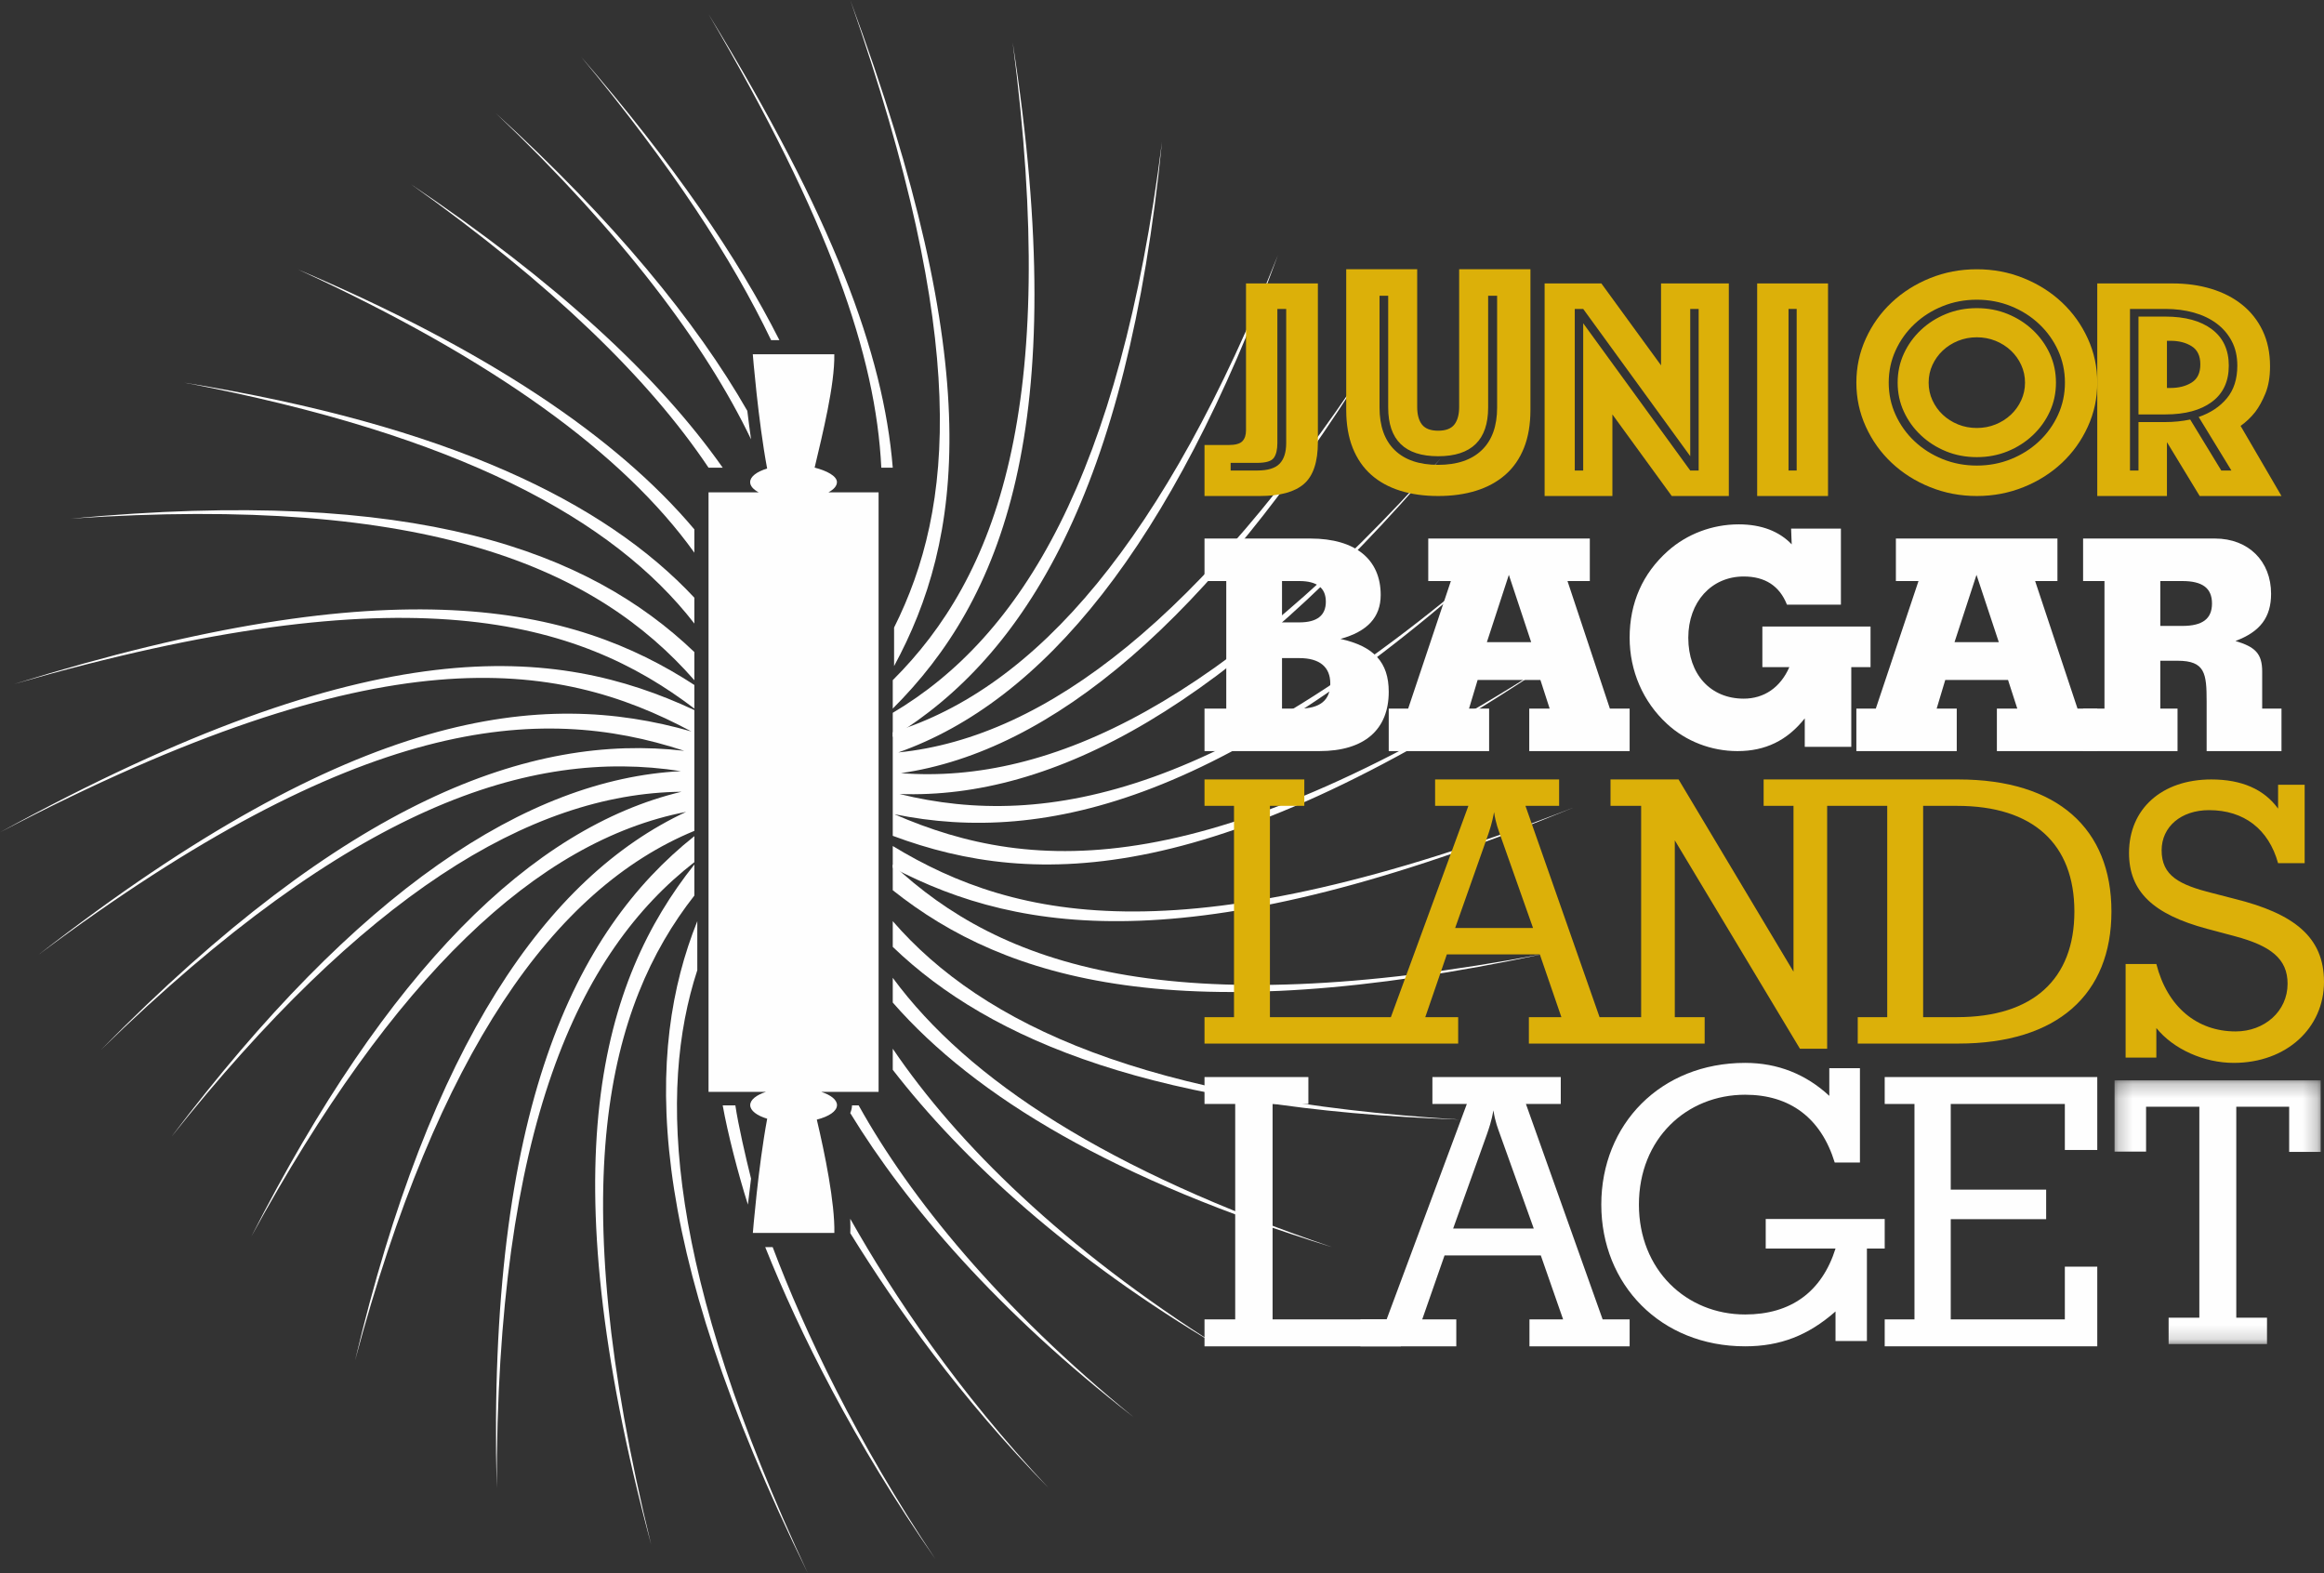 <?xml version="1.0" encoding="UTF-8"?>
<svg width="164px" height="111px" viewBox="0 0 164 111" version="1.1" xmlns="http://www.w3.org/2000/svg" xmlns:xlink="http://www.w3.org/1999/xlink">
    <rect x="0" y="0" width="164" height="111" fill="#333333" stroke="none"/>
    <!-- Generator: Sketch 53.2 (72643) - https://sketchapp.com -->
    <title>Group 88</title>
    <desc>Created with Sketch.</desc>
    <defs>
        <polygon id="path-1" points="0.22 0.234 14.765 0.234 14.765 18.84 0.22 18.84"></polygon>
        <polygon id="path-3" points="0 134.5 164 134.5 164 0.5 0 0.5"></polygon>
    </defs>
    <g id="Design" stroke="none" stroke-width="1" fill="none" fill-rule="evenodd">
        <g id="Tävlingar-Start-(Juniorbagarlandslaget)" transform="translate(-136, -45)">
            <g id="Group-6" transform="translate(0, -1)">
                <g id="Group-88" transform="translate(136, 35.5)">
                    <path d="M58.875,35.5 C58.914,37.639 58.049,41.115 57.487,43.497 C58.341,43.712 59.061,44.091 59.061,44.521 C59.061,44.791 58.836,45.039 58.461,45.241 L62,45.241 L62,87.543 L57.949,87.543 C58.63,87.766 59.065,88.101 59.065,88.479 C59.065,88.91 58.496,89.286 57.641,89.503 C58.204,91.887 58.918,95.361 58.879,97.5 L53.127,97.5 C53.127,97.5 53.502,92.852 54.139,89.44 C53.411,89.218 52.941,88.871 52.941,88.479 C52.941,88.101 53.375,87.766 54.057,87.543 L50,87.543 L50,45.241 L53.537,45.241 C53.161,45.039 52.937,44.791 52.937,44.521 C52.937,44.129 53.406,43.782 54.135,43.561 C53.497,40.146 53.123,35.5 53.123,35.5 L58.875,35.5 Z" id="Fill-1" fill="#FEFEFE"></path>
                    <path d="M55,34.5 C52.063,28.686 47.573,22.104 41,14.5 C47.368,22.175 51.661,28.746 54.415,34.5 L55,34.5 Z" id="Fill-3" fill="#FEFEFE"></path>
                    <path d="M53,41.5 C52.903,40.822 52.815,40.142 52.737,39.491 C49.179,33.27 43.279,26.028 35,18.5 C43.901,26.972 49.808,34.833 53,41.5" id="Fill-5" fill="#FEFEFE"></path>
                    <path d="M50,11.5 C58.534,26.064 61.809,35.612 62.192,43.5 L63,43.5 C62.344,35.464 58.792,25.848 50,11.5" id="Fill-7" fill="#FEFEFE"></path>
                    <path d="M60,10.5 C68.405,34.616 67.349,46.27 63.094,54.781 L63.094,57.5 C67.93,48.55 69.673,36.545 60,10.5" id="Fill-9" fill="#FEFEFE"></path>
                    <path d="M49,49.5 L49,47.854 C43.5,41.322 34.328,35.162 21,29.5 C34.82,35.85 43.982,42.498 49,49.5" id="Fill-11" fill="#FEFEFE"></path>
                    <path d="M49.999,43.5 L51,43.5 C46.466,37.053 39.225,30.378 29,23.5 C38.839,30.503 45.742,37.144 49.999,43.5" id="Fill-13" fill="#FEFEFE"></path>
                    <path d="M53,93.668 C52.628,92.184 52.093,89.868 51.893,88.5 L51,88.5 C51.343,90.43 52.094,93.353 52.778,95.5 C52.844,94.915 52.919,94.297 53,93.668" id="Fill-15" fill="#FEFEFE"></path>
                    <path d="M111,67.5 C83.736,78.067 71.809,75.545 63,70.197 L63,71.728 C72.104,76.481 84.538,78.353 111,67.5" id="Fill-17" fill="#FEFEFE"></path>
                    <path d="M49,54.5 L49,52.676 C42.676,45.909 31.623,40.524 13,37.5 C32.332,41.189 43.272,47.099 49,54.5" id="Fill-19" fill="#FEFEFE"></path>
                    <path d="M90.181,28.5 C82.213,48.544 73.148,59.056 63,62.171 L63,69.478 C73.08,73.234 85.954,73.152 110,56.874 C85.377,72.84 72.964,72.253 63.111,67.952 C73.736,70.128 86.814,67.034 106.31,49.21 C86.543,66.543 73.874,69.088 63.48,66.528 C74.268,66.904 86.741,60.427 101.641,42.877 C86.414,59.974 74.199,65.86 63.575,65.057 C74.233,63.518 85.272,54.289 96.493,36.281 C84.885,53.814 73.964,62.529 63.39,63.594 C73.555,60.001 82.686,49.091 90.181,28.5" id="Fill-21" fill="#FEFEFE"></path>
                    <path d="M63,58.494 L63,60.5 C70.65,52.859 75.69,40.731 71.464,13.5 C74.836,39.328 70.301,51.22 63,58.494" id="Fill-23" fill="#FEFEFE"></path>
                    <path d="M63,60.798 L63,62.5 C72.309,56.803 79.565,45.148 82,20.5 C79.018,44.07 72.072,55.429 63,60.798" id="Fill-25" fill="#FEFEFE"></path>
                    <path d="M63,79.5 L63,81.242 C68.85,87.943 78.763,93.815 94,98.5 C78.21,93.127 68.34,86.748 63,79.5" id="Fill-27" fill="#FEFEFE"></path>
                    <path d="M60.594,88.5 L60.125,88.5 C60.122,88.637 60.093,88.829 60,89.041 C63.944,95.5 70.434,103.085 80,110.5 C70.495,102.752 64.227,95.024 60.594,88.5" id="Fill-29" fill="#FEFEFE"></path>
                    <path d="M63,84.5 L63,85.988 C67.892,92.303 75.486,99.297 86,105.5 C75.129,98.653 67.546,91.204 63,84.5" id="Fill-31" fill="#FEFEFE"></path>
                    <path d="M49,58.5 L49,56.512 C41.545,49.382 29.36,44.8 5,47.097 C30.246,45.372 42.083,50.593 49,58.5" id="Fill-33" fill="#FEFEFE"></path>
                    <path d="M63,71.5 L63,73.317 C71.02,79.698 83.31,83.297 109,77.797 C82.445,82.839 70.578,78.599 63,71.5" id="Fill-35" fill="#FEFEFE"></path>
                    <path d="M63,75.5 L63,77.314 C69.929,83.989 81.657,88.751 103,89.5 C80.885,88.147 69.367,82.843 63,75.5" id="Fill-37" fill="#FEFEFE"></path>
                    <path d="M54,98.5 C56.429,104.56 60.265,112.265 66,120.5 C60.453,112.194 56.792,104.503 54.526,98.5 L54,98.5 Z" id="Fill-39" fill="#FEFEFE"></path>
                    <path d="M60.011,97.11 L60.003,97.516 C63.228,102.729 67.779,109.149 74,115.5 C67.584,108.665 63.062,101.927 60,96.5 C60.007,96.708 60.014,96.919 60.011,97.11" id="Fill-41" fill="#FEFEFE"></path>
                    <path d="M49,60.5 L49,58.835 C40.395,53.234 28.019,50.382 1,58.766 C28.898,50.734 40.763,54.239 49,60.5" id="Fill-43" fill="#FEFEFE"></path>
                    <path d="M25.055,106.5 C30.877,84.753 39.097,73.206 49,69.128 L49,60.605 C39.192,56.033 26.358,54.767 0,69.231 C26.93,55.138 39.255,57.007 48.789,62.113 C38.252,59.097 25.029,60.494 2.726,77.864 C25.259,61.027 38.015,60.1 48.282,63.479 C37.441,62.216 24.405,66.991 7.127,84.577 C24.713,67.446 37.406,63.251 48.047,64.915 C37.186,65.472 25.208,73.352 12.086,90.729 C25.565,73.8 37.36,66.481 48.092,66.369 C37.534,68.889 27.302,78.968 17.737,97.751 C27.739,79.452 37.898,69.821 48.419,67.789 C38.576,72.37 30.321,84.26 25.055,106.5" id="Fill-45" fill="#FEFEFE"></path>
                    <path d="M49.207,78.961 L49.207,75.5 C45.556,84.615 45.37,97.82 57,121.5 C47.069,100.212 46.405,87.545 49.207,78.961" id="Fill-47" fill="#FEFEFE"></path>
                    <path d="M49,73.692 L49,71.5 C42.491,79.692 38.673,92.423 45.953,119.5 C39.697,93.983 42.898,81.481 49,73.692" id="Fill-49" fill="#FEFEFE"></path>
                    <path d="M49,71.337 L49,69.5 C40.573,76.201 34.37,88.773 35.051,115.5 C35.029,90.006 40.834,77.681 49,71.337" id="Fill-51" fill="#FEFEFE"></path>
                    <path d="M105.435,67.804 C105.301,68.554 105.115,69.098 104.981,69.486 L102.687,75.983 L108.184,75.983 L105.888,69.486 C105.755,69.098 105.542,68.58 105.435,67.804 M135.712,67.364 L135.712,82.273 L138.113,82.273 C143.476,82.273 146.385,79.581 146.385,74.818 C146.385,70.056 143.476,67.364 138.113,67.364 L135.712,67.364 M128.938,84.5 L127.017,84.5 L118.187,69.797 L118.187,82.273 L120.294,82.273 L120.294,84.137 L107.89,84.137 L107.89,82.273 L110.184,82.273 L108.663,77.847 L102.1,77.847 L100.579,82.273 L102.9,82.273 L102.9,84.137 L85,84.137 L85,82.273 L87.081,82.273 L87.081,67.364 L85,67.364 L85,65.5 L92.043,65.5 L92.043,67.364 L89.616,67.364 L89.616,82.273 L98.151,82.273 L103.621,67.364 L101.273,67.364 L101.273,65.5 L110.024,65.5 L110.024,67.364 L107.649,67.364 L112.878,82.273 L115.812,82.273 L115.812,67.364 L113.651,67.364 L113.651,65.5 L118.453,65.5 L126.564,79.064 L126.564,67.364 L124.456,67.364 L124.456,65.5 L131.097,65.5 L131.1,65.5 L138.194,65.5 C145.21,65.5 149,68.995 149,74.818 C149,80.643 145.21,84.137 138.194,84.137 L131.097,84.137 L131.097,82.273 L133.178,82.273 L133.178,67.364 L131.1,67.364 L131.097,67.364 L128.938,67.364 L128.938,84.5" id="Fill-53" fill="#DCB009"></path>
                    <path d="M157.629,85.5 C155.541,85.5 153.373,84.537 152.169,83.039 L152.169,85.125 L150,85.125 L150,78.521 L152.169,78.521 C152.945,81.569 155.059,83.28 157.762,83.28 C159.798,83.28 161.43,81.863 161.43,79.912 C161.43,78.147 160.225,77.237 157.736,76.569 L155.727,76.033 C151.954,75.018 150.241,73.414 150.241,70.687 C150.241,67.586 152.542,65.5 156.05,65.5 C158.191,65.5 159.771,66.195 160.76,67.559 L160.76,65.874 L162.635,65.874 L162.635,71.409 L160.76,71.409 C160.092,69.003 158.351,67.666 155.888,67.666 C153.908,67.666 152.542,68.842 152.542,70.499 C152.542,72.291 153.774,72.932 156.13,73.521 L157.683,73.922 C161.886,74.965 164,76.622 164,79.777 C164,83.039 161.35,85.5 157.629,85.5" id="Fill-55" fill="#DCB009"></path>
                    <path d="M85,60.5 L86.535,60.5 L86.535,51.5 L85,51.5 L85,48.5 L92.468,48.5 C95.686,48.5 97.433,50.001 97.433,52.479 C97.433,54.063 96.486,55.063 94.593,55.583 C96.948,56.104 98,57.229 98,59.313 C98,61.978 96.296,63.5 93.098,63.5 L85,63.5 L85,60.5 Z M91.689,54.417 C92.931,54.417 93.562,53.938 93.562,52.958 C93.562,51.979 92.931,51.5 91.689,51.5 L90.469,51.5 L90.469,54.417 L91.689,54.417 Z M91.689,60.5 C93.14,60.5 93.876,59.917 93.876,58.729 C93.876,57.562 93.12,56.937 91.689,56.937 L90.469,56.937 L90.469,60.5 L91.689,60.5 Z" id="Fill-57" fill="#FEFEFE"></path>
                    <path d="M98,60.5 L99.372,60.5 L102.385,51.5 L100.789,51.5 L100.789,48.5 L112.19,48.5 L112.19,51.5 L110.615,51.5 L113.606,60.5 L115,60.5 L115,63.5 L107.916,63.5 L107.916,60.5 L109.356,60.5 L108.703,58.479 L104.274,58.479 L103.667,60.5 L105.084,60.5 L105.084,63.5 L98,63.5 L98,60.5 Z M108.052,55.812 L106.477,51.063 L104.927,55.812 L108.052,55.812 Z" id="Fill-59" fill="#FEFEFE"></path>
                    <path d="M124.367,57.575 L124.367,54.708 L132,54.708 L132,57.575 L130.641,57.575 L130.641,63.2 L127.358,63.2 L127.358,61.189 C126.124,62.751 124.577,63.5 122.611,63.5 C120.771,63.5 118.972,62.814 117.634,61.574 C115.94,60.014 115,57.832 115,55.501 C115,53.04 115.92,50.965 117.697,49.381 C119.036,48.185 120.834,47.5 122.694,47.5 C124.304,47.5 125.56,47.991 126.437,48.912 L126.395,47.799 L129.909,47.799 L129.909,53.168 L126.102,53.168 C125.58,51.842 124.555,51.179 123.05,51.179 C120.771,51.179 119.139,52.975 119.139,55.501 C119.139,58.087 120.708,59.799 123.05,59.799 C124.492,59.799 125.643,59.007 126.27,57.575 L124.367,57.575 Z" id="Fill-61" fill="#FEFEFE"></path>
                    <path d="M131,60.5 L132.372,60.5 L135.385,51.5 L133.789,51.5 L133.789,48.5 L145.189,48.5 L145.189,51.5 L143.615,51.5 L146.606,60.5 L148,60.5 L148,63.5 L140.916,63.5 L140.916,60.5 L142.356,60.5 L141.703,58.479 L137.273,58.479 L136.667,60.5 L138.084,60.5 L138.084,63.5 L131,63.5 L131,60.5 Z M141.052,55.812 L139.478,51.063 L137.927,55.812 L141.052,55.812 Z" id="Fill-63" fill="#FEFEFE"></path>
                    <path d="M147,60.5 L148.509,60.5 L148.509,51.5 L147,51.5 L147,48.5 L156.305,48.5 C158.674,48.5 160.266,50.105 160.266,52.396 C160.266,54.063 159.491,55.083 157.752,55.729 C159.135,56.146 159.638,56.604 159.638,57.895 L159.638,60.5 L161,60.5 L161,63.5 L155.718,63.5 L155.718,59.999 C155.718,58.021 155.613,57.124 153.664,57.124 L152.448,57.124 L152.448,60.5 L153.664,60.5 L153.664,63.5 L147,63.5 L147,60.5 Z M152.448,54.667 L153.999,54.667 C155.425,54.667 156.096,54.167 156.096,53.084 C156.096,52.001 155.425,51.5 153.999,51.5 L152.448,51.5 L152.448,54.667 Z" id="Fill-65" fill="#FEFEFE"></path>
                    <polygon id="Fill-67" fill="#FEFEFE" points="85 103.6 87.166 103.6 87.166 88.399 85 88.399 85 86.5 92.329 86.5 92.329 88.399 89.804 88.399 89.804 103.6 100 103.6 98.855 105.5 85 105.5"></polygon>
                    <path d="M102.768,105.5 L96,105.5 L96,103.6 L97.851,103.6 L103.512,88.399 L101.082,88.399 L101.082,86.5 L110.14,86.5 L110.14,88.399 L107.682,88.399 L113.095,103.6 L115,103.6 L115,105.5 L107.931,105.5 L107.931,103.6 L110.306,103.6 L108.732,99.088 L101.938,99.088 L100.364,103.6 L102.768,103.6 L102.768,105.5 Z M108.234,97.187 L105.859,90.563 C105.721,90.167 105.5,89.64 105.39,88.849 C105.252,89.614 105.058,90.167 104.92,90.563 L102.546,97.187 L108.234,97.187 Z" id="Fill-69" fill="#FEFEFE"></path>
                    <path d="M129.529,105.125 L129.529,103.039 C127.612,104.724 125.642,105.5 123.152,105.5 C117.188,105.5 113,101.142 113,95.5 C113,89.832 117.188,85.5 123.152,85.5 C125.451,85.5 127.449,86.303 129.09,87.827 L129.09,85.876 L131.252,85.876 L131.252,92.532 L129.473,92.532 C128.515,89.404 126.327,87.747 123.152,87.747 C119.021,87.747 115.655,90.848 115.655,95.5 C115.655,100.099 118.994,103.253 123.152,103.253 C126.382,103.253 128.57,101.651 129.529,98.602 L124.603,98.602 L124.603,96.516 L133,96.516 L133,98.602 L131.744,98.602 L131.744,105.125 L129.529,105.125 Z" id="Fill-71" fill="#FEFEFE"></path>
                    <polygon id="Fill-73" fill="#FEFEFE" points="133 103.6 135.101 103.6 135.101 88.399 133 88.399 133 86.5 148 86.5 148 91.645 145.712 91.645 145.712 88.399 137.66 88.399 137.66 94.444 144.393 94.444 144.393 96.528 137.66 96.528 137.66 103.6 145.712 103.6 145.712 99.879 148 99.879 148 105.5 133 105.5"></polygon>
                    <g id="Group-77" transform="translate(149, 86.5)">
                        <mask id="mask-2" fill="white">
                            <use xlink:href="#path-1"></use>
                        </mask>
                        <g id="Clip-76"></g>
                        <polygon id="Fill-75" fill="#FEFEFE" mask="url(#mask-2)" points="10.978 16.98 10.978 18.84 4.035 18.84 4.035 16.98 6.203 16.98 6.203 2.094 2.444 2.094 2.444 5.26 0.22 5.26 0.22 0.234 14.766 0.234 14.766 5.281 12.542 5.281 12.542 2.094 8.81 2.094 8.81 16.98"></polygon>
                    </g>
                    <path d="M85,41.902 L86.683,41.902 C87.175,41.902 87.505,41.812 87.674,41.632 C87.844,41.452 87.928,41.197 87.928,40.867 L87.928,30.5 L93,30.5 L93,41.699 C93,43.094 92.673,44.076 92.02,44.645 C91.367,45.215 90.326,45.5 88.896,45.5 L85,45.5 L85,41.902 Z M88.712,43.701 C89.465,43.701 89.995,43.54 90.303,43.217 C90.61,42.895 90.764,42.411 90.764,41.767 L90.764,32.299 L90.141,32.299 L90.141,41.767 C90.141,42.231 90.057,42.58 89.888,42.812 C89.719,43.045 89.326,43.161 88.712,43.161 L86.844,43.161 L86.844,43.701 L88.712,43.701 Z" id="Fill-78" fill="#DCB009"></path>
                    <path d="M101.489,45.5 C100.501,45.5 99.608,45.375 98.809,45.126 C98.01,44.876 97.328,44.502 96.764,44.003 C96.2,43.504 95.765,42.872 95.458,42.108 C95.153,41.344 95,40.447 95,39.418 L95,29.5 L100.008,29.5 L100.008,39.208 C100.008,39.753 100.121,40.17 100.348,40.46 C100.575,40.748 100.956,40.892 101.489,40.892 C102.021,40.892 102.401,40.748 102.629,40.46 C102.856,40.17 102.97,39.753 102.97,39.208 L102.97,29.5 L108,29.5 L108,39.418 C108,40.447 107.848,41.344 107.542,42.108 C107.236,42.872 106.797,43.504 106.225,44.003 C105.653,44.502 104.968,44.876 104.168,45.126 C103.369,45.375 102.476,45.5 101.489,45.5 M101.489,42.693 C99.138,42.693 97.962,41.547 97.962,39.254 L97.962,31.371 L97.351,31.371 L97.351,39.254 C97.351,40.564 97.708,41.567 98.421,42.261 C99.134,42.955 100.156,43.301 101.489,43.301 C102.82,43.301 103.847,42.955 104.568,42.261 C105.289,41.567 105.649,40.564 105.649,39.254 L105.649,31.371 L105.015,31.371 L105.015,39.254 C105.015,41.547 103.839,42.693 101.489,42.693" id="Fill-80" fill="#DCB009"></path>
                    <path d="M109,30.5 L113.005,30.5 L117.216,36.28 L117.216,30.5 L122,30.5 L122,45.5 L117.972,45.5 L113.783,39.743 L113.783,45.5 L109,45.5 L109,30.5 Z M111.723,43.701 L111.723,33.311 L119.276,43.701 L119.871,43.701 L119.871,32.299 L119.276,32.299 L119.276,42.689 L111.723,32.299 L111.128,32.299 L111.128,43.701 L111.723,43.701 Z" id="Fill-82" fill="#DCB009"></path>
                    <mask id="mask-4" fill="white">
                        <use xlink:href="#path-3"></use>
                    </mask>
                    <g id="Clip-85"></g>
                    <path d="M124,45.5 L129,45.5 L129,30.5 L124,30.5 L124,45.5 Z M126.212,43.701 L126.788,43.701 L126.788,32.299 L126.212,32.299 L126.212,43.701 Z" id="Fill-84" fill="#DCB009" mask="url(#mask-4)"></path>
                    <path d="M131,37.5 C131,36.403 131.222,35.367 131.668,34.391 C132.113,33.416 132.72,32.566 133.49,31.843 C134.258,31.119 135.161,30.547 136.197,30.128 C137.233,29.709 138.334,29.5 139.5,29.5 C140.666,29.5 141.767,29.709 142.803,30.128 C143.839,30.547 144.742,31.119 145.512,31.843 C146.28,32.566 146.887,33.416 147.332,34.391 C147.778,35.367 148,36.403 148,37.5 C148,38.597 147.778,39.633 147.332,40.609 C146.887,41.584 146.28,42.434 145.512,43.157 C144.742,43.881 143.839,44.453 142.803,44.871 C141.767,45.29 140.666,45.5 139.5,45.5 C138.334,45.5 137.233,45.29 136.197,44.871 C135.161,44.453 134.258,43.881 133.49,43.157 C132.72,42.434 132.113,41.584 131.668,40.609 C131.222,39.633 131,38.597 131,37.5 M133.283,37.5 C133.283,38.308 133.444,39.065 133.769,39.774 C134.093,40.482 134.537,41.104 135.104,41.637 C135.671,42.171 136.331,42.59 137.084,42.894 C137.836,43.199 138.642,43.352 139.5,43.352 C140.359,43.352 141.164,43.199 141.916,42.894 C142.669,42.59 143.329,42.171 143.896,41.637 C144.463,41.104 144.907,40.482 145.232,39.774 C145.555,39.065 145.718,38.308 145.718,37.5 C145.718,36.692 145.555,35.934 145.232,35.225 C144.907,34.517 144.463,33.896 143.896,33.363 C143.329,32.829 142.669,32.41 141.916,32.106 C141.164,31.801 140.359,31.648 139.5,31.648 C138.642,31.648 137.836,31.801 137.084,32.106 C136.331,32.41 135.671,32.829 135.104,33.363 C134.537,33.896 134.093,34.517 133.769,35.225 C133.444,35.934 133.283,36.692 133.283,37.5 M139.5,42.757 C138.723,42.757 137.998,42.62 137.327,42.346 C136.655,42.071 136.063,41.694 135.554,41.214 C135.044,40.734 134.643,40.178 134.351,39.545 C134.06,38.914 133.914,38.231 133.914,37.5 C133.914,36.768 134.06,36.087 134.351,35.454 C134.643,34.822 135.044,34.265 135.554,33.785 C136.063,33.305 136.655,32.929 137.327,32.654 C137.998,32.38 138.723,32.243 139.5,32.243 C140.277,32.243 141.002,32.38 141.674,32.654 C142.346,32.929 142.937,33.305 143.447,33.785 C143.957,34.265 144.357,34.822 144.649,35.454 C144.94,36.087 145.085,36.768 145.085,37.5 C145.085,38.231 144.94,38.914 144.649,39.545 C144.357,40.178 143.957,40.734 143.447,41.214 C142.937,41.694 142.346,42.071 141.674,42.346 C141.002,42.62 140.277,42.757 139.5,42.757 M136.1,37.5 C136.1,37.942 136.189,38.357 136.367,38.745 C136.546,39.134 136.788,39.473 137.096,39.763 C137.403,40.052 137.764,40.281 138.176,40.449 C138.589,40.616 139.03,40.7 139.5,40.7 C139.969,40.7 140.411,40.616 140.824,40.449 C141.237,40.281 141.596,40.052 141.904,39.763 C142.212,39.473 142.455,39.134 142.633,38.745 C142.811,38.357 142.901,37.942 142.901,37.5 C142.901,37.058 142.811,36.642 142.633,36.254 C142.455,35.865 142.212,35.527 141.904,35.237 C141.596,34.948 141.237,34.719 140.824,34.551 C140.411,34.384 139.969,34.3 139.5,34.3 C139.03,34.3 138.589,34.384 138.176,34.551 C137.764,34.719 137.403,34.948 137.096,35.237 C136.788,35.527 136.546,35.865 136.367,36.254 C136.189,36.642 136.1,37.058 136.1,37.5" id="Fill-86" fill="#DCB009" mask="url(#mask-4)"></path>
                    <path d="M148,30.5 L153.311,30.5 C154.295,30.5 155.208,30.627 156.047,30.882 C156.886,31.137 157.613,31.512 158.229,32.007 C158.844,32.501 159.326,33.113 159.672,33.839 C160.018,34.567 160.192,35.402 160.192,36.347 C160.192,37.097 160.083,37.734 159.868,38.258 C159.652,38.783 159.414,39.218 159.152,39.563 C158.844,39.953 158.498,40.282 158.114,40.552 L161,45.5 L155.227,45.5 L152.917,41.699 L152.917,45.5 L148,45.5 L148,30.5 Z M152.802,40.282 C153.403,40.282 153.987,40.223 154.558,40.103 L156.751,43.701 L157.466,43.701 L155.157,39.923 C155.989,39.638 156.65,39.199 157.143,38.607 C157.636,38.015 157.883,37.246 157.883,36.302 C157.883,35.642 157.751,35.065 157.489,34.57 C157.228,34.076 156.87,33.659 156.416,33.322 C155.962,32.985 155.427,32.73 154.811,32.557 C154.195,32.385 153.525,32.299 152.802,32.299 L150.309,32.299 L150.309,43.701 L150.909,43.701 L150.909,40.282 L152.802,40.282 Z M150.909,39.743 L150.909,32.839 L152.802,32.839 C154.203,32.839 155.299,33.139 156.093,33.738 C156.886,34.338 157.281,35.193 157.281,36.302 C157.281,37.412 156.886,38.263 156.093,38.854 C155.299,39.447 154.203,39.743 152.802,39.743 L150.909,39.743 Z M152.917,37.876 L153.171,37.876 C153.756,37.876 154.253,37.749 154.661,37.494 C155.069,37.239 155.273,36.812 155.273,36.212 C155.273,35.612 155.069,35.185 154.661,34.93 C154.253,34.675 153.756,34.548 153.171,34.548 L152.917,34.548 L152.917,37.876 Z" id="Fill-87" fill="#DCB009" mask="url(#mask-4)"></path>
                </g>
            </g>
        </g>
    </g>
</svg>